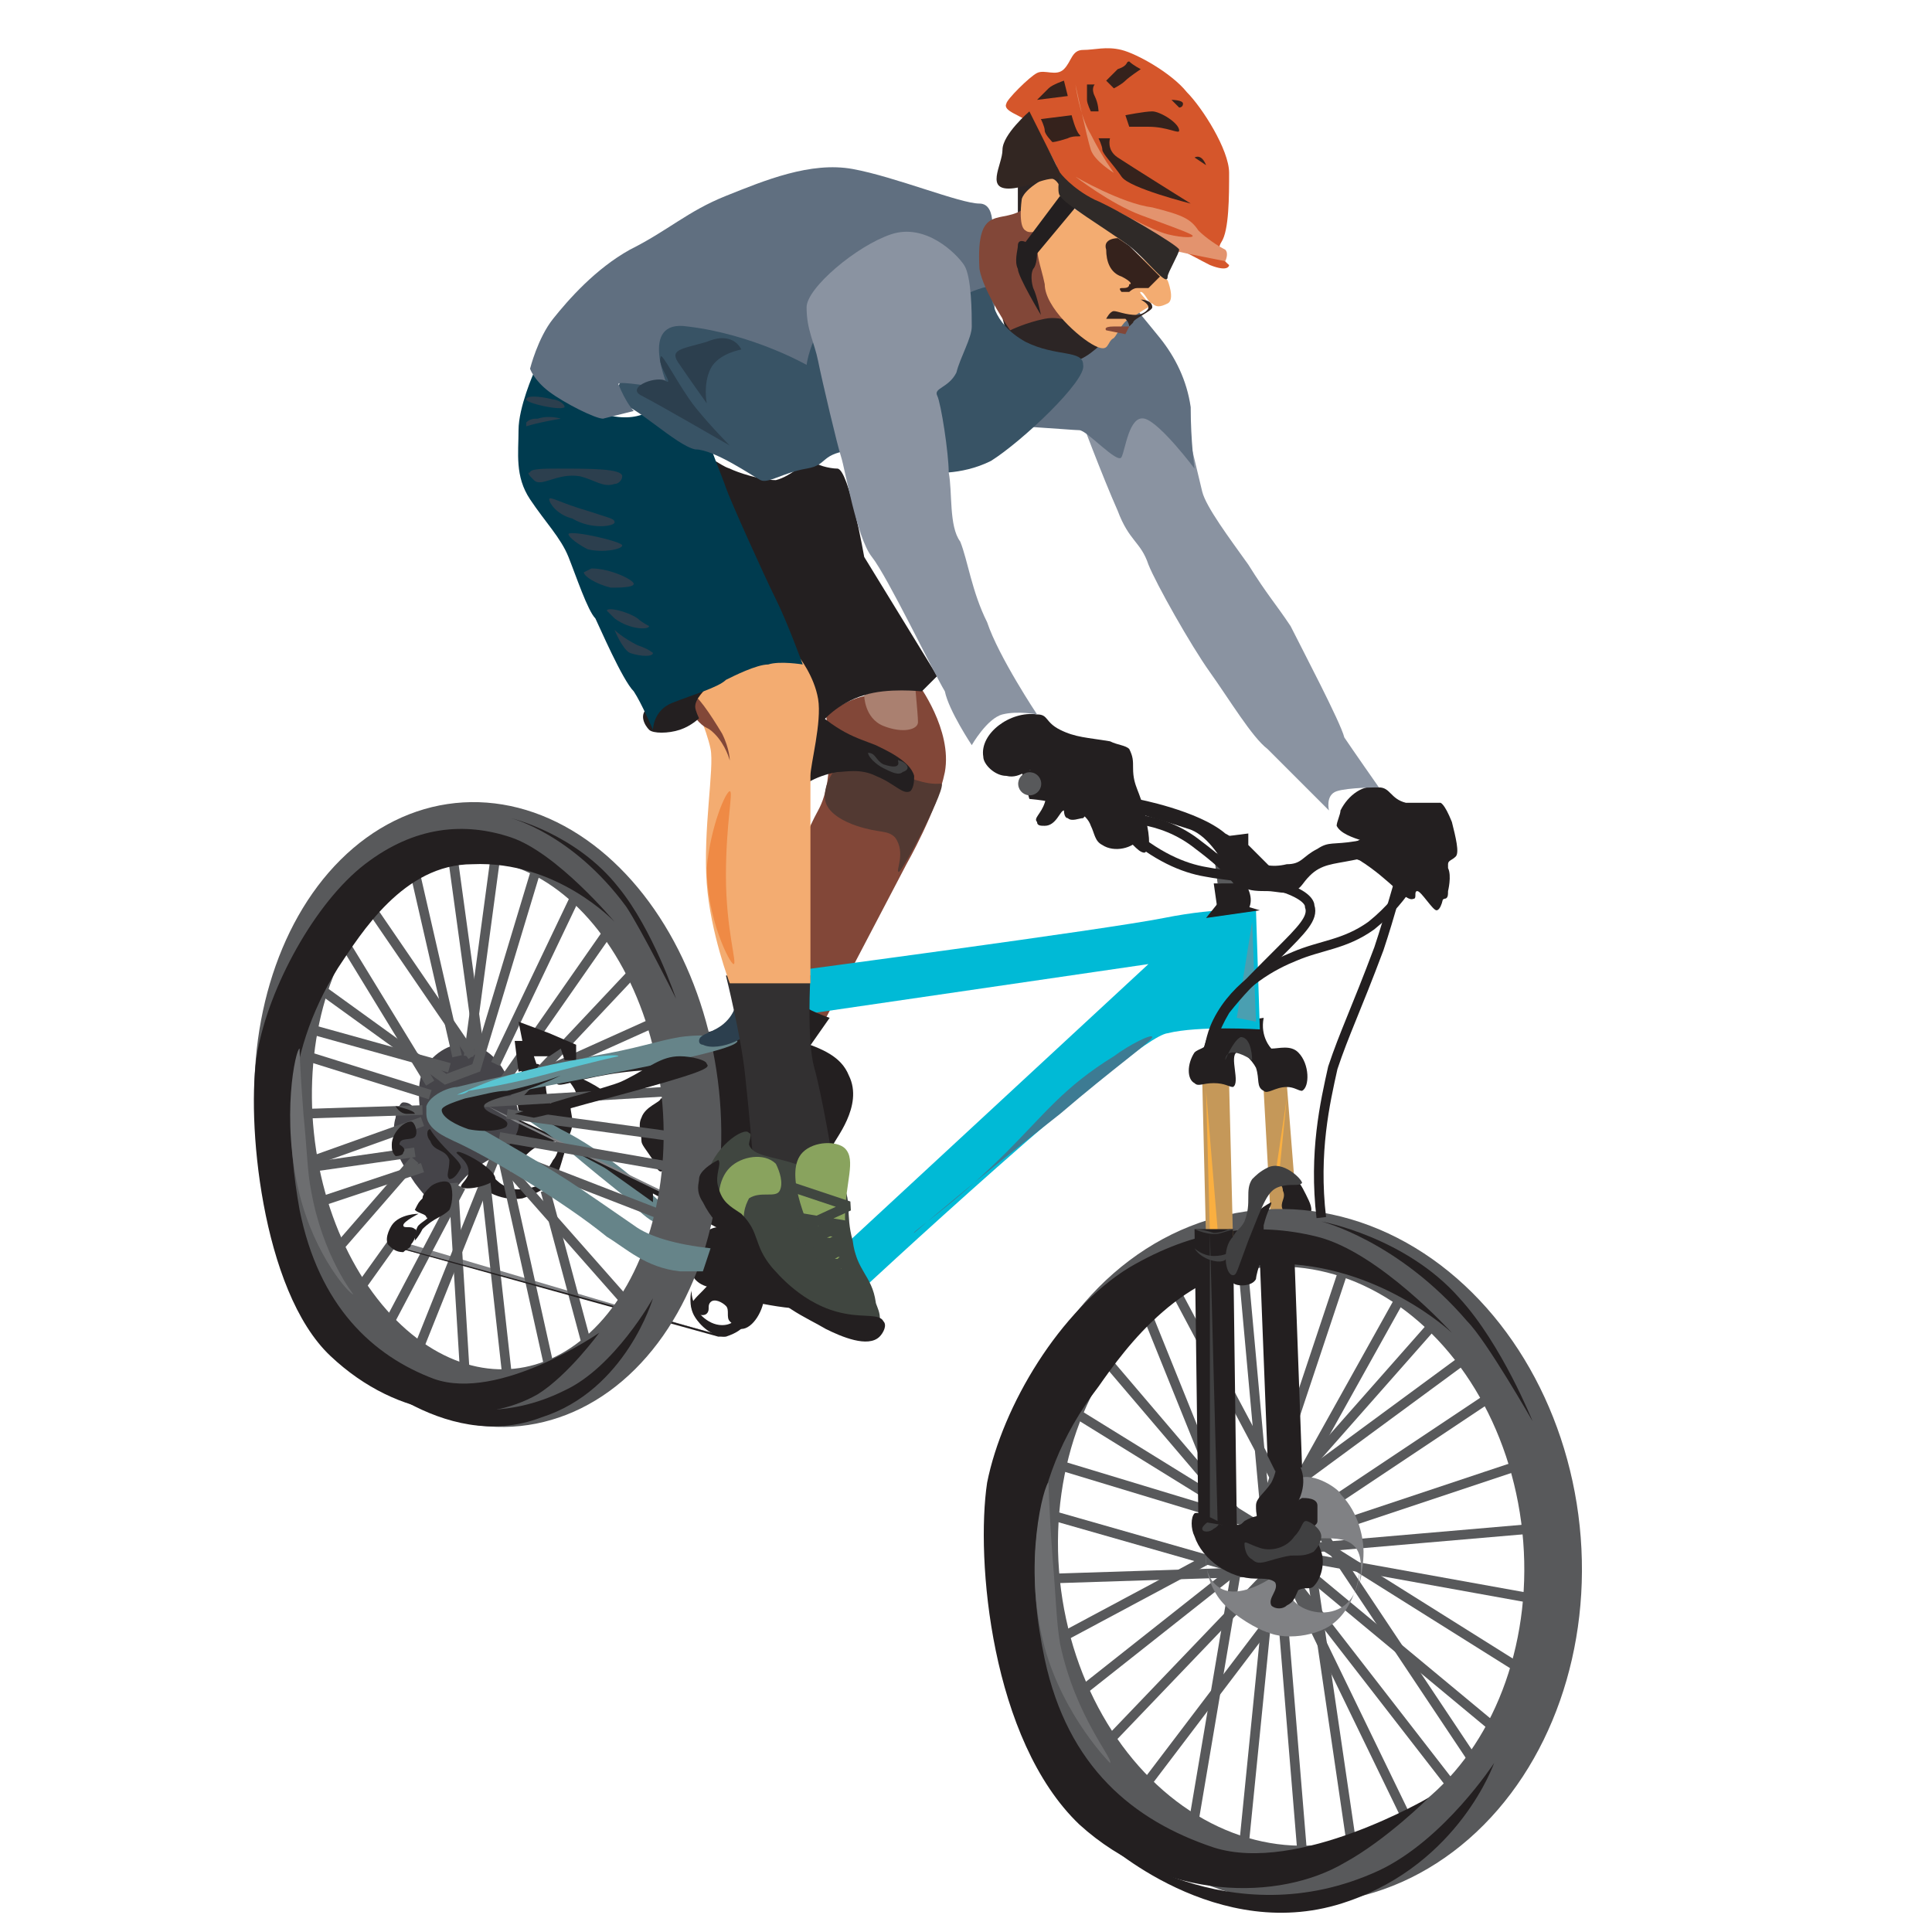 <?xml version="1.0" encoding="utf-8"?>
<!-- Generator: Adobe Illustrator 27.5.0, SVG Export Plug-In . SVG Version: 6.00 Build 0)  -->
<svg version="1.1" id="Layer_1" xmlns="http://www.w3.org/2000/svg" xmlns:xlink="http://www.w3.org/1999/xlink" x="0px" y="0px"
	 viewBox="0 0 50.3 50.3" style="enable-background:new 0 0 50.3 50.3;" xml:space="preserve">
<style type="text/css">
	.st0{display:none;fill:#6E9D75;}
	.st1{display:none;}
	.st2{fill:#824738;}
	.st3{fill:#523932;}
	.st4{fill:#AA8070;}
	.st5{fill:#C59859;}
	.st6{fill:#FAAF40;}
	.st7{fill:none;stroke:#58595B;stroke-width:0.25;stroke-miterlimit:10;}
	.st8{fill-rule:evenodd;clip-rule:evenodd;fill:none;stroke:#58595B;stroke-width:0.25;stroke-miterlimit:10;}
	.st9{fill:#231F20;}
	.st10{fill-rule:evenodd;clip-rule:evenodd;fill:none;stroke:#58595B;stroke-width:1.5;stroke-miterlimit:10;}
	.st11{fill-rule:evenodd;clip-rule:evenodd;fill:#231F20;}
	.st12{fill-rule:evenodd;clip-rule:evenodd;fill:#6D6E70;}
	.st13{fill:#808184;}
	.st14{fill:#404041;}
	.st15{fill-rule:evenodd;clip-rule:evenodd;fill:#00BAD6;}
	.st16{fill-rule:evenodd;clip-rule:evenodd;fill:#4A9FB1;}
	.st17{fill:#668489;}
	.st18{fill-rule:evenodd;clip-rule:evenodd;fill:#808184;}
	.st19{fill-rule:evenodd;clip-rule:evenodd;fill:#454449;}
	.st20{fill:#59C5D2;}
	.st21{fill:#3D7B93;}
	.st22{fill:#4C7690;}
	.st23{fill:#58595B;}
	.st24{fill:none;stroke:#231F20;stroke-width:0.25;stroke-miterlimit:10;}
	.st25{fill:#2C3F4E;}
	.st26{fill:#323031;}
	.st27{fill:#404640;}
	.st28{fill:#89A35E;}
	.st29{fill:none;stroke:#404640;stroke-width:0.25;stroke-linejoin:bevel;stroke-miterlimit:10;}
	.st30{fill:#F3AC71;}
	.st31{fill:#EF8A45;}
	.st32{fill:#003B4F;}
	.st33{fill:#2C2525;}
	.st34{fill:#385365;}
	.st35{fill:#8A93A1;}
	.st36{fill:#606F80;}
	.st37{fill:#322622;}
	.st38{fill:#35221C;}
	.st39{fill:#D5562B;}
	.st40{fill:#E3936E;}
	.st41{fill:#2F2A28;}
</style>
<path class="st0" d="M-178.4,50.9c-12.1-8.3,2.6-23.3,3.3-32.5c0.8-11.8,19.3-22.9,32.3-19.6c10.6,2.7,11.6,4.6,22.5,7.6
	c13,3.6,18.9-3.9,33.8-2.6C-72.1,5-40.3,25.6-41,38.8c-0.8,15.6-41.2,21-55,23.3C-119.8,66-163.7,61-178.4,50.9z"/>
<path class="st2" d="M23.9,17.8c0,0,0.9,1.2,0.7,2.3c-0.2,1-1,2.4-1,2.4l-2.2,4.2l-1.5-2.2c0,0,0.9-2.5,1.4-3.4
	c0.5-0.9,0.2-2.5,0.2-2.5s0.7-0.5,1.2-0.5C23.1,17.9,23.9,17.8,23.9,17.8z"/>
<path class="st3" d="M23.4,22.7c-0.1,0,0.2-0.5-0.1-0.9c-0.2-0.2-0.4-0.1-1-0.3c-0.3-0.1-0.7-0.3-0.8-0.6c-0.1-0.3,0.1-0.8,0.4-1
	c0.6-0.4,1.8,0.6,2.6,0.5C24.7,20.4,23.5,22.7,23.4,22.7z"/>
<path class="st4" d="M22.5,18.1c0,0,0,0.6,0.5,0.8c0.5,0.2,0.9,0.1,0.9-0.1s-0.1-1.2-0.1-1.2"/>
<g id="Bike">
	<g>
		<polygon class="st5" points="32.9,28.4 33.1,32 33.8,32 33.5,28.2 		"/>
		<polyline class="st6" points="33.2,30.6 33.3,30.6 33.5,28.6 		"/>
	</g>
	<g>
		<line class="st7" x1="32.2" y1="40.8" x2="31.1" y2="47.3"/>
		<line class="st7" x1="32.4" y1="47.9" x2="33.1" y2="40.9"/>
		<line class="st7" x1="33.9" y1="48.2" x2="33.3" y2="40.9"/>
		<line class="st7" x1="35.2" y1="48.1" x2="34.1" y2="40.6"/>
		<line class="st7" x1="29.8" y1="46.5" x2="33.9" y2="41.1"/>
		<line class="st7" x1="28.2" y1="44" x2="32.5" y2="40.6"/>
		<polyline class="st7" points="36.7,47.5 33.5,40.9 27.3,41.1 		"/>
		<line class="st7" x1="27.7" y1="42.6" x2="32" y2="40.3"/>
		<line class="st7" x1="27.2" y1="39.4" x2="32.1" y2="40.8"/>
		<line class="st7" x1="27.1" y1="38" x2="33.7" y2="40"/>
		<line class="st7" x1="27.7" y1="36.6" x2="33.2" y2="40"/>
		<polyline class="st7" points="28.7,35.3 33.3,40.7 28.8,45.4 		"/>
		<line class="st7" x1="29.9" y1="34.3" x2="32.2" y2="40"/>
		<polyline class="st8" points="30.6,33.6 34,40 39.4,38.2 		"/>
		<line class="st8" x1="38.4" y1="45.9" x2="34.4" y2="39.9"/>
		<line class="st8" x1="39.5" y1="43.4" x2="34.4" y2="40.2"/>
		<line class="st8" x1="39.9" y1="39.8" x2="34.1" y2="40.3"/>
		<line class="st8" x1="34.1" y1="39.5" x2="38.9" y2="36.3"/>
		<line class="st7" x1="37.8" y1="46.5" x2="33.3" y2="40.7"/>
		<line class="st7" x1="38.1" y1="35.4" x2="32.8" y2="39.3"/>
		<polyline class="st7" points="35,33 32.8,39.6 37.3,34.5 		"/>
		<line class="st8" x1="39.8" y1="41.6" x2="33.7" y2="40.5"/>
		<polyline class="st7" points="36.4,33.9 33,40 32.4,33.4 		"/>
		<polyline class="st8" points="33.5,32.8 33.5,40.5 38.8,44.9 		"/>
	</g>
	<path class="st9" d="M33.2,30.7c0,0.1,0.2,0.1,0.2,0.3c0.1,0.2-0.1,0.3,0,0.5c0.1,0.2,0.5,0.3,0.7,0.1c0.1-0.1,0-0.3-0.1-0.5
		c-0.1-0.2-0.2-0.4-0.4-0.5C33.4,30.5,33.2,30.6,33.2,30.7z"/>
	<g>
		<ellipse transform="matrix(0.995 -0.104 0.104 0.995 -4.029 3.712)" class="st10" cx="33.6" cy="40.5" rx="6.8" ry="8.3"/>
		<path class="st11" d="M37.8,34.7c0,0-1.9-2.1-3.5-2.5c-1.6-0.4-3.2-0.2-4.9,0.8c-1.8,1.1-3.3,3.6-3.7,5.6c-0.3,2,0.1,6.7,2.4,8.9
			c2.2,2,5.2,2,6.9,1c1.1-0.6,2.2-1.7,2.2-1.7s-3.4,2-5.6,1.3c-2.1-0.7-3.8-2.1-4.4-4.9c-0.4-1.9-0.6-4.5,1.4-7.1
			c0.7-1,2.2-3.1,4.6-3.2C35.9,32.9,37.8,34.7,37.8,34.7z"/>
		<path class="st11" d="M38.9,45.9c0,0-1.3,2-3,2.8c-3.9,1.8-7.2-0.8-7.2-0.8s3,2.8,6.4,1.6C38,48.5,38.9,45.9,38.9,45.9z"/>
		<path class="st11" d="M39.9,37c0,0-0.8-2-1.9-3.2c-1.4-1.6-3.6-2-3.6-2s2,0.5,3.8,2.6C38.7,34.9,39.9,37,39.9,37z"/>
		<path class="st12" d="M27.6,42.8c-0.1-0.6-0.1-1.1-0.2-2.3c-0.1-1.4-0.1-1.9-0.1-1.9c-0.1,0-0.7,2.1-0.1,4.3c0.5,1.8,1.7,3,1.7,3
			C29,45.8,28,44.7,27.6,42.8z"/>
	</g>
	<g>
		<path class="st13" d="M33.8,38.5c0.4-0.2,1.1,0.3,1.1,0.4c0.5,0.5,0.6,1.2,0.6,1.5c0,0.6-0.2,1.2-0.2,1.2c0,0,0.3-0.9,0-1.3
			c-0.4-0.5-1.3,0-1.7-0.5C33.3,39.4,33.4,38.7,33.8,38.5z"/>
		<path class="st13" d="M32.7,42.2c0.2,0.5,1.2,0.5,1.8,0.2c0.8-0.4,0.9-1.5,0.9-1.5c0,0,0,0.6-0.4,0.9c-0.4,0.3-1,0.2-1.3-0.1
			c-0.3-0.3,0-0.9-0.1-1C33.5,40.7,32.4,41.7,32.7,42.2z"/>
		<path class="st13" d="M33,42.5c-0.3-0.1-0.8-0.4-1.1-0.7c-0.6-0.6-0.5-1.4-0.5-1.4c0,0-0.1,0.6,0.3,0.9c0.5,0.4,1.4-0.2,1.5-0.3"
			/>
	</g>
	<g id="Front_Axel">
		<path class="st9" d="M31.1,39.4c-0.1,0.1-0.1,0.4,0,0.6c0.2,0.6,0.9,1.1,1.6,1.1c0.2,0,0.4,0,0.5,0.1c0.1,0.2-0.2,0.4-0.1,0.6
			c0.1,0.1,0.3,0.1,0.4,0c0.2-0.1,0.2-0.2,0.3-0.4c0.2-0.1,0.3,0,0.4-0.1c0.2-0.2,0.3-0.6,0.2-0.9c-0.1-0.3-0.2-0.4-0.2-0.6
			c0-0.1,0.1-0.1,0.1-0.2c0-0.1,0-0.2,0-0.4C34.3,39,34,39,33.9,39c-0.2,0.1-0.2,0.2-0.4,0.4c-0.3,0.2-0.6-0.1-1.1,0.2
			c-0.1,0.1-0.1,0.1-0.2,0.1C31.8,39.9,31.3,39.3,31.1,39.4z"/>
		<path class="st14" d="M31.3,39.8c0,0.1,0.2,0.1,0.3,0c0.2-0.1,0.2-0.3,0.1-0.3C31.6,39.5,31.3,39.7,31.3,39.8z"/>
		<path class="st14" d="M32.4,40.2c0,0,0,0.3,0.2,0.4c0.2,0.2,0.4,0,1-0.1c0.3,0,0.4,0,0.6-0.1c0,0,0.2-0.2,0.2-0.4
			c0-0.2-0.3-0.4-0.4-0.4c-0.1,0-0.1,0.2-0.3,0.4c-0.2,0.3-0.6,0.4-0.9,0.3C32.5,40.2,32.4,40.1,32.4,40.2z"/>
	</g>
	<g>
		<polyline class="st5" points="31.3,28.1 31.4,32.3 31.7,32.2 32.1,32.2 32,28.2 		"/>
		<polygon class="st6" points="31.5,32.1 31.7,32 31.4,28.4 		"/>
	</g>
	<g>
		<path class="st9" d="M31.5,26.7c0,0.1,0.1,0.3,0,0.4c-0.1,0.2-0.3,0.2-0.4,0.3c-0.2,0.3-0.2,0.7,0,0.8c0.1,0.1,0.2,0,0.5,0
			c0.3,0,0.4,0.1,0.5,0.1c0.2-0.1-0.1-0.8,0.1-0.9c0.1-0.1,0.4,0.2,0.5,0.4c0.1,0.3,0,0.5,0.2,0.6c0.1,0.1,0.3-0.1,0.6-0.1
			c0.2,0,0.3,0.1,0.4,0.1c0.2-0.1,0.2-0.7-0.1-1c-0.2-0.2-0.5-0.1-0.7-0.1c0,0-0.3-0.3-0.2-0.8"/>
		<path class="st14" d="M31.9,27.6c0,0,0-0.2,0.2-0.2c0.2,0,0.5,0.2,0.5,0.2S32.6,27,32.3,27C32.1,27.1,31.9,27.6,31.9,27.6z"/>
	</g>
	<g>
		<path class="st15" d="M21,26.4l8.9-1.3l-8.1,7.5l0.4,1.2c0,0,7.3-6.8,8.2-6.9c0.8-0.2,2.4-0.1,2.4-0.1l-0.1-3.1
			c0,0-0.9-0.1-2.4,0.2c-1.5,0.3-9.8,1.4-9.8,1.4"/>
		<polygon class="st16" points="32.2,26.5 32.7,26.6 32.6,24 		"/>
	</g>
	<path class="st9" d="M14.2,30.9c-0.1,0.1-0.3,0.2-0.6,0.3c-0.6,0.1-1.2-0.3-1.2-0.5c0-0.1,0.1-0.2,0.2-0.2c0.2,0,0.3,0.3,0.6,0.4
		c0.2,0.1,0.5,0.1,1-0.1"/>
	<path class="st9" d="M32.1,33.4c0.1,0.1,0.5,0.1,0.6-0.1c0,0,0-0.1,0.1-0.4c0.1-0.3,0.1-0.4,0.1-0.5c0-0.3,0-0.3,0-0.5
		c0.1-0.4,0.2-0.5,0.2-0.6c0,0-0.2,0.1-0.3,0.2c-0.2,0.2-0.1,0.3-0.2,0.5c-0.1,0.2-0.2,0.2-0.4,0.4C32.1,32.9,31.9,33.2,32.1,33.4z"
		/>
	<path class="st9" d="M14.7,29.7c-0.2,0-0.5,0-0.8,0.2c-0.3,0.2-0.3,0.4-0.6,0.4c-0.3,0-0.6-0.2-0.6-0.4c-0.1-0.3,0.2-0.7,0.7-0.8"
		/>
	<polyline class="st9" points="31.1,32 31.2,39.6 31.8,39.7 32,39.9 32.2,39.7 32.1,32 	"/>
	<polygon class="st9" points="33.2,38.3 33,37.9 32.8,32.8 33.7,32.7 33.9,38.2 	"/>
	<polyline class="st14" points="31.5,39.5 31.7,39.6 31.5,32.1 	"/>
	<path class="st14" d="M31.9,32.8c0,0-0.1,0.1-0.4,0c-0.3-0.1-0.4-0.3-0.4-0.3s0.2,0.2,0.5,0.2c0.3,0,0.4-0.1,0.4-0.1"/>
	<path class="st11" d="M14.7,30c-0.1,0.3-0.2,0.8-0.4,0.8c0,0-0.1,0-0.1-0.1c-0.1-0.1,0.1-0.3,0.2-0.5c0.1-0.1,0.2-0.4,0.2-0.7"/>
	<path class="st14" d="M32.1,33.2c0.1,0,0.1-0.1,0.4-0.9c0.4-1,0.5-1.3,0.8-1.4c0.3-0.1,0.5,0,0.6-0.1c0-0.1-0.5-0.6-0.9-0.4
		c-0.2,0.1-0.3,0.2-0.4,0.3c-0.2,0.3,0,0.6-0.2,1.1c-0.1,0.2-0.2,0.2-0.3,0.4C31.8,32.5,31.9,33.2,32.1,33.2z"/>
	<path class="st11" d="M14.8,29.6c0.1-0.2,0.1-0.3,0.1-0.4c0-0.2-0.1-0.4,0-0.5c0,0,0.1-0.1,0.2-0.1c0.4-0.1,0.6,0,0.7-0.1
		c0-0.1-0.9-0.6-1-0.5c-0.1,0.1,0.2,0.3,0.2,0.5c-0.1,0.2-0.4,0.4-0.6,0.3c-0.3-0.2-0.1-1-0.4-1.1c-0.1,0-0.2,0-0.2,0
		c-0.3,0.1-0.4,0.6-0.3,1.2"/>
	<path class="st17" d="M17,31.8c-0.2-0.1-0.5-0.4-0.8-0.7c-1-0.8-1.1-0.9-1.7-1.4c-0.8-0.6-1.2-0.8-1.2-0.8c0-0.1,0.8,0.2,1.3,0.5
		c0.8,0.4,1.8,1.1,2.9,2.2"/>
	<path class="st14" d="M31.1,32c0,0,0.4,0.2,0.7,0.1c0.3-0.1,0.4-0.1,0.4-0.1L32,32c0,0-0.2,0.1-0.4,0.1C31.3,32,31.1,32,31.1,32z"
		/>
	<polyline class="st18" points="18.5,34.7 10.4,32.5 10.7,32.4 	"/>
	<g>
		<path class="st9" d="M18.4,34.2c0.1-0.1,0-0.2,0.1-0.3c0.1-0.1,0.3,0,0.4,0.1c0.1,0.1,0,0.3,0.1,0.4c0.1,0.1,0.2,0.2,0.3,0.2
			c0.3,0,0.6-0.5,0.6-0.9c0-0.6-0.5-1.2-0.8-1.1c-0.3,0-0.2,0.4-0.8,1C18.1,33.8,18,33.9,18,34C18,34.2,18.3,34.3,18.4,34.2z"/>
		<path class="st9" d="M19.4,34.5c-0.1,0.1-0.2,0.2-0.5,0.3c-0.5,0-0.8-0.5-0.8-0.5C17.9,34,18,33.6,18,33.6c0,0,0,0.2,0.1,0.4
			c0,0.1,0.3,0.5,0.7,0.5c0.3,0,0.4-0.2,0.5-0.3"/>
		<path class="st9" d="M18.8,33.5c0,0-0.3,0.1-0.6-0.1c-0.3-0.2-0.3-0.7-0.3-0.7c0.1-0.3,0.3-0.6,0.6-0.7c0.2-0.1,0.6-0.1,1.2,0.3
			c0.6,0.3,2,1.2,1.8,1.6c-0.2,0.4-1.9,0-2.3-0.1"/>
	</g>
	<path class="st9" d="M17.2,30.5c0,0-0.1,0-0.2-0.3c-0.2-0.3-0.3-0.4-0.3-0.5c0-0.2-0.1-0.4,0-0.6c0.1-0.3,0.5-0.4,0.5-0.5
		c0.1,0,0.2-0.1,0.2,0c0.2,0.1,0.1,0.8-0.1,1.5C17.3,30.3,17.3,30.5,17.2,30.5z"/>
	<path class="st19" d="M10.9,29c0.1,0-0.1-0.6,0.1-1.1c0.2-0.4,0.7-0.8,1.2-0.7c0.9,0.1,1.2,1.3,1.2,1.4c0.1,0.3,0.2,0.7,0,1
		c-0.3,0.6-0.9,0.5-1.5,1.3c-0.2,0.3-0.3,0.5-0.4,0.5c-0.2,0-0.4-0.2-0.7-0.6c-0.2-0.3-0.4-0.6-0.5-0.9c0-0.1-0.1-0.5,0-0.8
		c0-0.1,0.1-0.4,0.2-0.4C10.8,28.7,10.8,29,10.9,29z"/>
	<path class="st9" d="M18.7,30.1c-0.1-0.4,0-0.5,0-0.9c0-0.4,0-0.8-0.3-1.1c-0.1-0.1-0.3-0.2-0.6-0.2c-0.9-0.1-1.7,0-2.6,0.2
		c-0.4,0.1-0.7,0.2-0.7,0.1c0,0,0.4-0.2,1.2-0.5c1.2-0.5,1.3-0.5,1.7-0.6c0.5-0.1,0.8-0.2,1.4-0.3c0.4,0,1.1-0.1,2,0.3
		c0.6,0.2,1.1,0.4,1.3,0.9c0.4,0.8-0.4,1.7-0.4,1.8c-0.8,1-2.5,1.2-2.8,0.7C18.8,30.5,18.8,30.4,18.7,30.1z"/>
	<g>
		<line class="st7" x1="10.1" y1="34.5" x2="12" y2="30.9"/>
		<line class="st7" x1="9.4" y1="33.5" x2="10.4" y2="32.1"/>
		<line class="st7" x1="8.8" y1="32.5" x2="10.8" y2="30.2"/>
		<line class="st7" x1="8.3" y1="31.3" x2="11" y2="30.4"/>
		<line class="st7" x1="12.2" y1="27.5" x2="12.9" y2="22.3"/>
		<line class="st7" x1="12.3" y1="27.5" x2="9.7" y2="23.7"/>
		<line class="st7" x1="11.2" y1="28.2" x2="9" y2="24.6"/>
		<line class="st7" x1="12.9" y1="27.7" x2="15" y2="23.3"/>
		<line class="st7" x1="12.5" y1="27.5" x2="11.8" y2="22.4"/>
		<line class="st7" x1="12.6" y1="30.4" x2="13.2" y2="35.8"/>
		<line class="st7" x1="11.8" y1="30.8" x2="12.1" y2="35.7"/>
		<line class="st7" x1="10.9" y1="35.1" x2="12.9" y2="30.1"/>
		<line class="st7" x1="14.3" y1="35.6" x2="13.1" y2="30.2"/>
		<line class="st7" x1="14.2" y1="31" x2="15.3" y2="35.1"/>
		<line class="st7" x1="16.3" y1="33.9" x2="13.3" y2="30.5"/>
		<path class="st7" d="M14.2,31.2"/>
		<polyline class="st11" points="19.3,32.3 19.4,32.1 13.3,29.1 		"/>
		<polyline class="st11" points="18.7,34.8 10.4,32.5 10.5,32.5 18.9,34.8 		"/>
		<polyline class="st13" points="13.4,29.2 19.6,32.2 19.5,32.1 12.7,28.8 		"/>
		<line class="st7" x1="11.9" y1="27.5" x2="10.8" y2="22.7"/>
		<line class="st7" x1="10.8" y1="30" x2="8" y2="30.4"/>
		<line class="st7" x1="8" y1="27.5" x2="11.2" y2="28.5"/>
		<line class="st7" x1="11.7" y1="27.8" x2="8.1" y2="26.8"/>
		<line class="st7" x1="16.5" y1="25.3" x2="13.3" y2="28.7"/>
		<line class="st7" x1="15.8" y1="24.3" x2="12.8" y2="28.6"/>
		<line class="st7" x1="17.7" y1="28.4" x2="12.6" y2="28.7"/>
		<line class="st7" x1="17.6" y1="29.6" x2="13.2" y2="29"/>
		<line class="st7" x1="17.6" y1="30.4" x2="13" y2="29.6"/>
		<line class="st7" x1="17.4" y1="31.7" x2="12.5" y2="29.8"/>
		<line class="st7" x1="7.8" y1="29" x2="11" y2="28.9"/>
		<line class="st7" x1="8.2" y1="30.2" x2="11" y2="29.2"/>
		<polyline class="st7" points="8,25.5 11.6,28.1 12.4,27.8 14,22.5 		"/>
		<line class="st7" x1="13.3" y1="28.3" x2="17.3" y2="26.5"/>
	</g>
	<g>
		<ellipse transform="matrix(0.995 -0.104 0.104 0.995 -2.953 1.483)" class="st10" cx="12.7" cy="29" rx="5.3" ry="7.4"/>
		<path class="st11" d="M16,24c0,0-1.5-1.8-2.7-2.2s-2.5-0.3-3.8,0.7c-1.3,1-2.5,3.2-2.8,4.9s0.1,6.2,1.9,7.9s4,1.8,5.4,1
			c0.8-0.5,1.6-1.6,1.6-1.6s-2.6,1.8-4.3,1.2c-1.6-0.6-3-1.9-3.5-4.4c-0.3-1.7-0.5-3.9,1-6.3c0.6-0.9,1.7-2.7,3.5-2.7
			C14.5,22.4,16,24,16,24z"/>
		<path class="st11" d="M17,33.8c0,0-1,1.8-2.3,2.4c-3,1.5-5.6-0.8-5.6-0.8s2.4,2.5,5,1.5C16.3,36.2,17,33.8,17,33.8z"/>
		<path class="st11" d="M17.6,26c0,0-0.6-1.8-1.5-2.9c-1.1-1.4-2.8-1.8-2.8-1.8s1.6,0.4,3,2.3C16.7,24.2,17.6,26,17.6,26z"/>
		<path class="st12" d="M8.1,31c-0.1-0.5-0.1-1-0.2-2c-0.1-1.3-0.1-1.7-0.1-1.7c-0.1,0-0.5,1.8,0,3.8c0.4,1.6,1.3,2.6,1.4,2.6
			C9.2,33.7,8.4,32.7,8.1,31z"/>
	</g>
	<path class="st17" d="M18.3,33.1c-0.1,0-0.3,0-0.6,0c-0.9-0.1-1.4-0.6-1.9-0.9c-1.1-0.9-3.1-2.1-4-2.5c-0.2-0.1-0.7-0.3-0.7-0.7
		c0-0.1,0-0.2,0-0.2c0.1-0.3,0.6-0.5,0.8-0.5c1.2-0.3,2.3-0.5,3.5-0.8c1.2-0.2,1.7-0.4,2.3-0.5c0.7-0.1,1.4,0,1.5,0.1
		c0,0.4-7.5,1.5-7.5,1.8c0,0.1,0.7,0.4,1.2,0.7c1.9,1.1,2,1.2,3.6,2.3c0.4,0.3,1.1,0.5,2,0.6"/>
	<g>
		<path class="st9" d="M13.9,29.1c0.5-0.1,1.1-0.3,1.9-0.5c2.6-0.7,2.7-0.8,2.6-0.9c0-0.1-0.4-0.2-0.7-0.2c-0.5,0-0.8,0.3-1.4,0.6
			c-0.2,0.1-0.2,0.1-1.2,0.4c-0.4,0.1-1,0.3-1.7,0.5"/>
		<path class="st9" d="M14.6,28c0,0-0.6,0.3-1.3,0.5c-0.4,0.1-0.7,0.2-0.7,0.3c0,0.2,0.7,0.3,0.6,0.5c0,0.1-0.5,0.2-1,0.1
			c-0.3-0.1-0.7-0.3-0.7-0.5c0-0.1,0.3-0.2,0.6-0.3c0.5-0.1,0.8-0.2,1.1-0.2C14.1,28.2,14.6,28,14.6,28z"/>
		<polygon class="st9" points="13.5,27.9 13.4,27.1 13.6,27.1 13.5,26.6 14.3,26.9 15,27.2 15,27.6 14.7,27.6 14.6,27.3 14.3,27.5
			13.9,27.5 14,27.8 		"/>
		<polygon class="st11" points="17,31.3 17,31 15.6,30.3 		"/>
		<path class="st11" d="M11,31.2c0-0.1,0.1-0.2,0.2-0.3c0.1-0.1,0.4-0.2,0.5-0.1c0.1,0.1,0.1,0.5,0,0.7c-0.2,0.2-0.4,0.2-0.7,0.5
			c-0.1,0.2-0.2,0.3-0.2,0.3c0,0,0-0.3,0.1-0.4c0.1-0.1,0.3-0.2,0.2-0.2c0-0.1-0.2-0.1-0.3-0.2C10.9,31.3,10.9,31.3,11,31.2z"/>
		<path class="st11" d="M10.7,32.4c0,0.1-0.1,0.1-0.2,0.2c-0.2,0-0.3-0.1-0.4-0.2c-0.1-0.2,0.1-0.5,0.1-0.5c0.2-0.3,0.7-0.3,0.7-0.3
			c0,0-0.4,0.2-0.4,0.3c0,0.1,0.2,0,0.3,0.1C10.9,32,10.8,32.3,10.7,32.4z"/>
		<path class="st11" d="M11.7,30.7c0.1,0,0.2-0.1,0.3-0.3c0-0.1-0.1-0.2-0.3-0.4c-0.4-0.4-0.5-0.6-0.5-0.6c-0.1,0-0.1,0.2,0,0.3
			c0.1,0.3,0.4,0.2,0.5,0.5C11.7,30.5,11.6,30.6,11.7,30.7z"/>
		<path class="st11" d="M12,30.9c0-0.1,0.2-0.2,0.2-0.4c0-0.3-0.4-0.5-0.3-0.5c0-0.1,1,0.4,1,0.7C12.7,30.9,12.1,31,12,30.9z"/>
		<path class="st11" d="M10.5,30c0,0.1-0.2,0.1-0.2,0.1c-0.1-0.1-0.1-0.2-0.1-0.3c0-0.3,0.3-0.6,0.5-0.6c0.1,0,0.2,0.3,0.1,0.4
			c-0.1,0.1-0.4,0-0.4,0.2C10.4,29.8,10.6,29.9,10.5,30z"/>
		<path class="st11" d="M10.3,28.8c0,0,0.1,0.2,0.3,0.2c0.1,0,0.2,0,0.2,0C10.8,28.9,10.3,28.8,10.3,28.8z"/>
	</g>
	<path class="st20" d="M11.9,28.5c0,0,0.7-0.3,1-0.4c1.6-0.5,3.2-0.7,3.2-0.6c0,0-0.5,0.1-2,0.5c0,0-0.7,0.2-1.9,0.4
		C12.1,28.5,11.9,28.5,11.9,28.5z"/>
	<path class="st9" d="M33,39.8c-0.3-0.2-0.3-0.4-0.3-0.6c0-0.2,0.2-0.3,0.4-0.6c0.2-0.4,0.1-0.6,0.2-0.7c0.1-0.1,0.4,0,0.5,0.2
		c0.2,0.3,0.2,0.8-0.2,1.3"/>
	<path class="st21" d="M30,27c0-0.1-0.6,0.2-1,0.5c-1.3,0.8-1.8,1.5-2.8,2.5c-1.4,1.4-2.5,2.1-2.4,2.1c0,0,1.5-1.3,3.8-3.1
		C29,27.8,30,27.1,30,27z"/>
	<path class="st22" d="M24.4,28.3"/>
	<polyline class="st9" points="31.4,23.9 31.8,23.4 32.8,23.7 	"/>
	<polygon class="st23" points="31.7,23 31.6,22.2 32.1,22.3 32.3,23.1 	"/>
	<polyline class="st9" points="31.7,23.7 31.6,23 32.4,23 32.5,23.7 	"/>
	<path class="st9" d="M32.4,23.1c0.1,0.1,0.4,0.1,0.6,0.1c0.2,0,0.5,0.1,0.7,0c0.2-0.1,0.2-0.2,0.4-0.4c0.3-0.3,0.6-0.3,1.1-0.4
		c0.9-0.2,1.5,0,1.5-0.2c0-0.1-0.2-0.2-0.3-0.3c-0.1-0.1-0.5-0.1-1.1,0c-0.6,0.1-0.7,0-1,0.2c-0.4,0.2-0.4,0.4-0.8,0.4
		c-0.4,0.1-0.7,0-0.8-0.1c-0.4-0.2-0.4-0.5-0.8-0.7c-0.7-0.6-2.3-0.9-2.3-0.9c0.1,0.1,0,0.3,0.1,0.4c0,0,0.7,0.2,1.3,0.4
		c0.5,0.2,0.8,0.8,1.1,1.2C32.2,22.9,32.2,23,32.4,23.1z"/>
	<path class="st9" d="M26.8,20.8c1.1,0.1,1.5,0.4,1.6,0.7c0.1,0.2,0.1,0.4,0.3,0.5c0.3,0.2,0.8,0.1,1-0.2c0.3-0.4,0-1-0.1-1.1
		c-0.3-0.5-0.8-0.6-1.1-0.6c-0.9-0.2-1.6-0.1-1.9,0"/>
	<ellipse transform="matrix(0.995 -0.104 0.104 0.995 -1.979 2.895)" class="st23" cx="26.8" cy="20.4" rx="0.3" ry="0.3"/>
	<path class="st9" d="M25.6,19.7c0,0.2,0.3,0.5,0.6,0.5c0.4,0.1,0.6-0.3,0.8-0.1c0.2,0.1,0.3,0.5,0.2,0.8c-0.1,0.3-0.3,0.4-0.2,0.5
		c0,0.1,0.1,0.1,0.2,0.1c0.3,0,0.4-0.4,0.5-0.4c0,0,0,0.2,0.1,0.2c0.1,0.1,0.3,0,0.4,0c0.1-0.1,0.2-0.3,0.2-0.3c0,0-0.1,0.4,0.1,0.4
		c0.1,0.1,0.2,0,0.3,0c0.2-0.1,0.3-0.4,0.3-0.4c0.1,0,0,0.6,0.4,1c0.1,0.1,0.2,0.2,0.3,0.2c0.2-0.1,0.1-0.6,0-1
		c-0.1-0.6-0.3-0.7-0.3-1.2c0-0.2,0-0.3-0.1-0.5c-0.1-0.1-0.3-0.1-0.5-0.2c-0.6-0.1-0.9-0.1-1.3-0.3c-0.4-0.2-0.3-0.4-0.6-0.4
		C26.3,18.5,25.5,19.1,25.6,19.7z"/>
	<path class="st9" d="M37.6,23.4c0.1,0,0.1-0.1,0.1-0.2c0,0,0.1-0.4,0-0.6c0,0,0,0,0-0.1c0-0.1,0.1-0.1,0.2-0.2
		c0.1-0.1,0-0.5-0.1-0.9c-0.2-0.5-0.3-0.5-0.3-0.5c-0.1,0-0.1,0-0.4,0c-0.3,0-0.4,0-0.5,0c-0.4-0.1-0.4-0.4-0.7-0.4
		c-0.4-0.1-0.8,0.2-1,0.6c0,0.1-0.1,0.3-0.1,0.4c0.1,0.2,0.4,0.3,0.7,0.4c0.6,0.1,0.8-0.3,1.2-0.1c0.1,0,0.3,0.1,0.4,0.3
		c0.2,0.3,0,0.5,0.2,0.9C37.3,23.2,37.5,23.5,37.6,23.4z"/>
	<path class="st9" d="M37.4,23.7c-0.1,0-0.4-0.5-0.5-0.5c-0.1,0,0,0.2-0.1,0.2c-0.2,0.1-0.6-0.5-1.4-1c-0.3-0.1-0.4-0.2-0.4-0.2
		c0-0.3,1.5-0.9,2.2-0.2C37.8,22.6,37.6,23.7,37.4,23.7z"/>
	<path class="st24" d="M29.3,21.6c0.8,0.7,1.5,1,2.1,1.1c0.5,0.1,1.1,0.1,2,0.4c0.6,0.2,0.7,0.4,0.7,0.5c0.1,0.3-0.2,0.6-0.8,1.2
		c-0.8,0.8-1,1-1.4,1.5c-0.3,0.5-0.4,0.9-0.5,1.2"/>
	<path class="st24" d="M34.4,31.7c-0.2-1.7,0.1-3,0.3-3.9c0.3-0.9,0.6-1.5,1.2-3.1c0.3-0.9,0.5-1.7,0.7-2.3"/>
	<path class="st24" d="M36.7,23c-0.2,0.3-0.5,0.7-1,1.1c-0.7,0.5-1.3,0.5-2,0.8c-0.5,0.2-1.5,0.7-2,1.7c-0.2,0.4-0.2,0.7-0.3,1"/>
	<path class="st24" d="M28.8,21.3c0.3,0,1.4-0.1,2.4,0.7c0.8,0.6,1.4,1.2,1.2,1.6"/>
	<polygon class="st9" points="33.2,22.7 32.5,22 32.5,21.7 31.7,21.8 32.5,22.5 	"/>
	<g id="Seat">
		<path class="st9" d="M20.6,20.7c0.2-0.2,0.6-0.5,1.2-0.6c0.2,0,0.6-0.1,1,0.1c0.5,0.2,0.7,0.5,0.9,0.4c0.1-0.1,0.1-0.3,0.1-0.4
			c-0.1-0.4-0.8-0.7-1-0.8c-0.5-0.2-1-0.3-1.9-1.2"/>
		<path class="st14" d="M22.6,19.6c0,0.1,0.2,0.3,0.4,0.4c0.2,0.1,0.4,0.2,0.5,0.1c0.3-0.1,0-0.3-0.1-0.3c-0.1-0.1,0.2,0.3-0.4,0.1
			C22.8,19.8,22.8,19.6,22.6,19.6C22.6,19.6,22.6,19.5,22.6,19.6z"/>
	</g>
	<path class="st25" d="M18.2,27.1c0-0.2,0.4-0.2,0.7-0.5c0.3-0.3,0.2-0.5,0.4-0.6c0.2,0,0.5,0.3,0.4,0.5c0,0.5-1,0.9-1.4,0.7
		C18.3,27.2,18.2,27.2,18.2,27.1z"/>
</g>
<g id="leg">
	<g id="Shoe">
		<path class="st9" d="M20.9,27.5l0.7-1c0,0-0.6-0.2-0.8-0.4C20.7,25.9,20.9,27.5,20.9,27.5z"/>
		<path class="st26" d="M19.6,30.1c0,0-0.1-1.2-0.2-2.1c-0.1-1-0.5-2.6-0.5-2.6s0.5-0.1,1.3-0.1c0.8,0,0.9,0.1,0.9,0.1
			s-0.1,1.7,0.1,2.4c0.2,0.7,0.5,2.5,0.5,2.5l0,0.4"/>
		<path class="st27" d="M18.4,30.7c0.1-0.8,1-1.4,1.1-1.2c0.1,0,0,0.2,0,0.3c0.1,0.3,0.6,0.3,1.2,0.5c0.6,0.2,1,0.3,1.2,0.5
			c0.3,0.4,0.1,0.8,0.3,1.5c0.1,0.8,0.5,0.9,0.6,1.6c0,0.1,0.3,0.5-0.1,0.8c-0.6,0.3-2.1-0.7-2.2-0.8c-0.8-1.4-1.7-2.1-1.9-2.5
			C18.5,31.3,18.4,31,18.4,30.7z"/>
		<path class="st28" d="M19.4,32.3c-0.1-0.7,0-0.9,0.1-1.1c0.3-0.2,0.7,0,0.8-0.2c0.1-0.2,0-0.5-0.1-0.7c-0.3-0.3-0.9-0.2-1.2,0.1
			c-0.3,0.3-0.4,0.9-0.1,1.4"/>
		<path class="st9" d="M18.2,30.7c0,0.1-0.1,0.3,0.1,0.6c0.2,0.4,0.4,0.6,0.7,0.8c0.4,0.4,0.3,0.6,0.7,1.1c0.5,0.8,1.3,1.1,1.8,1.4
			c0.4,0.2,1.1,0.5,1.4,0.2c0.1-0.1,0.2-0.3,0.1-0.4c-0.1-0.2-0.5-0.1-1-0.2c-1.1-0.2-1.8-1.1-1.9-1.2c-0.5-0.6-0.3-0.9-0.8-1.4
			c-0.3-0.2-0.5-0.3-0.6-0.7c-0.1-0.3,0.1-0.6,0-0.7C18.5,30.3,18.2,30.5,18.2,30.7z"/>
		<path class="st28" d="M22.2,33.8c-0.3-0.3-0.7-0.8-1-1.5c-0.2-0.5-0.8-1.8-0.3-2.3c0.3-0.3,0.9-0.3,1.1-0.1c0.3,0.3,0,0.9,0,1.8
			c0,0.8,0.3,1.5,0.6,2"/>
		<polyline class="st29" points="20.8,31.7 22,31.9 21,32.3 22.1,32.4 21.3,32.9 22.3,32.9 21.6,33.4 22.5,33.3 21.9,33.8
			22.6,33.6 21.8,33.6 22.4,33.1 21.5,33.2 22.2,32.6 21.2,32.6 22.1,32.1 20.8,32 22.1,31.4 20.6,30.9 		"/>
	</g>
	<path class="st9" d="M21.4,18.8c0,0,0.4-0.5,1.1-0.7C23.1,17.9,24,18,24,18l0.4-0.4l-1.9-3.1c0,0-0.4-2.3-0.7-2.3
		c-0.2,0-0.6-0.1-0.6-0.2c-0.1-0.1-0.2,0-0.2,0s-0.4,0.4-0.8,0.5c-0.4,0-1-0.2-1.2-0.3c-0.3-0.1-0.4-0.3-0.6-0.2
		c-0.2,0.1,2.7,6.2,2.6,6.6C21,18.8,21.4,18.8,21.4,18.8z"/>
	<path class="st30" d="M19,25.6c0,0-0.5-1.3-0.6-2.6c-0.1-1.4,0.2-3,0.1-3.5S18,18.1,18,18.1s0.7-0.7,1.6-0.9
		c0.9-0.2,1.2-0.1,1.2-0.1s0.4,0.5,0.5,1.1s-0.2,1.7-0.2,2c0,0.3,0,5.4,0,5.4"/>
	<path class="st2" d="M18,18.1c0.1-0.1,0.5,0.5,0.8,1c0.2,0.4,0.2,0.7,0.2,0.7c0,0-0.1-0.4-0.4-0.7c-0.2-0.2-0.2-0.1-0.4-0.3
		C18,18.6,18,18.2,18,18.1z"/>
	<path class="st31" d="M19.1,25.1c0.1,0-0.2-0.9-0.2-2.3c0-1.4,0.2-2.2,0.1-2.2c-0.1,0-0.5,0.9-0.6,2C18.4,23.9,19,25.1,19.1,25.1z"
		/>
	<path class="st9" d="M18.2,18.7c0,0-0.2,0.2-0.5,0.3s-0.7,0.1-0.8,0c-0.1-0.1-0.3-0.4,0-0.6c0.3-0.3,0.6-0.4,1-0.6
		c0.4-0.1,0.8-0.3,0.9-0.4c0.2-0.1,0.7-0.3,1.1-0.4s0.8,0,0.8,0l0.1,0.1c0,0-0.6-0.1-1.1,0.1c-0.5,0.2-0.8,0.2-1.1,0.5
		c-0.3,0.3-0.5,0.5-0.5,0.7C18.1,18.5,18.2,18.7,18.2,18.7z"/>
	<g>
		<path class="st32" d="M13.9,9.7c0,0-0.4,0.9-0.4,1.5c0,0.6-0.1,1.2,0.3,1.8c0.4,0.6,0.8,1,1,1.5c0.2,0.5,0.5,1.4,0.7,1.6
			c0.1,0.2,0.7,1.6,1,1.9c0.2,0.3,0.5,1,0.5,1s0-0.5,0.5-0.7c0.5-0.2,1.2-0.4,1.4-0.6c0.2-0.1,0.8-0.4,1.1-0.4c0.3-0.1,0.9,0,0.9,0
			s-0.4-1.1-0.7-1.7c-0.3-0.6-1.2-2.6-1.3-2.9c-0.1-0.3-0.4-1-0.4-1.1c-0.1,0-1.4-0.8-1.8-0.8c-0.3,0.1-0.7,0.1-1.2-0.1
			C14.3,10.4,13.9,9.7,13.9,9.7z"/>
		<path class="st25" d="M14.3,13c0-0.1,0.3,0.1,1,0.3c0.6,0.2,0.7,0.2,0.7,0.3c0,0.1-0.6,0.2-1.1-0.1C14.5,13.4,14.3,13.1,14.3,13z"
			/>
		<path class="st25" d="M14.8,13.9c0.1-0.1,1.4,0.2,1.4,0.3c0,0.1-0.5,0.2-0.9,0.1C15.1,14.2,14.8,14,14.8,13.9z"/>
		<path class="st25" d="M15.4,14.8c0.5,0,1.1,0.3,1.1,0.4c0,0.1-0.4,0.1-0.6,0.1c-0.4-0.1-0.7-0.3-0.7-0.4
			C15.2,14.9,15.2,14.9,15.4,14.8z"/>
		<path class="st25" d="M16,16.4c0,0,0.2,0.2,0.6,0.4c0.3,0.1,0.4,0.2,0.4,0.2c0,0.1-0.3,0.1-0.6,0C16.2,16.9,16,16.4,16,16.4z"/>
		<path class="st25" d="M15.8,15.9c0-0.1,0.5,0,0.8,0.2c0.1,0.1,0.3,0.2,0.3,0.2c0,0.1-0.5,0.1-0.9-0.2C16,16.1,15.8,15.9,15.8,15.9
			z"/>
		<path class="st25" d="M13.7,10.4c0-0.1,0.3-0.1,0.7,0c0.1,0,0.3,0.1,0.3,0.2C14.6,10.7,13.7,10.5,13.7,10.4z"/>
		<path class="st25" d="M13.7,11.1L13.7,11.1C13.7,11.1,13.7,11.1,13.7,11.1c0.3-0.1,0.9-0.2,0.9-0.2c0,0-0.3-0.1-0.6,0
			c-0.1,0-0.2,0-0.3,0.1"/>
		<path class="st25" d="M13.8,12.3c0-0.1,0.4-0.1,0.7-0.1c0.9,0,1.7,0,1.7,0.2c0,0.1-0.1,0.2-0.2,0.2c-0.3,0.1-0.5-0.1-0.9-0.2
			c-0.6-0.1-1,0.3-1.2,0.1C13.8,12.4,13.7,12.3,13.8,12.3z"/>
	</g>
</g>
<polygon class="st33" points="28.7,9 28.8,9.6 26.5,9.8 26,7.9 28.5,7.9 "/>
<path class="st34" d="M22.3,11.7c-1,0.1-0.7,0.4-1.3,0.5c-0.6,0.1-1,0.4-1.2,0.3c-0.2-0.1-1.2-0.8-1.7-0.8c-0.5-0.1-1.6-1.2-2-1.2
	c-0.4,0,1.2-3.1,1.2-3.1l3.7,0.1l1.5,2.4L22.3,11.7z"/>
<path class="st35" d="M34.6,21.1c0,0-0.1-0.4,0.2-0.5c0.3-0.1,1.1-0.1,1.1-0.1s-0.7-1-0.9-1.3c-0.1-0.4-1.1-2.3-1.4-2.9
	c-0.4-0.6-0.6-0.8-1.1-1.6c-0.5-0.7-1.1-1.5-1.2-1.9c-0.1-0.4-0.5-2.1-0.5-2.1l-1.9-0.4l-0.8,0.5c0,0,0.6,1.6,1,2.5
	c0.3,0.8,0.6,0.8,0.8,1.4c0.2,0.5,1.1,2.1,1.6,2.8c0.5,0.7,1.1,1.7,1.5,2C33.4,19.9,34.6,21.1,34.6,21.1z"/>
<path class="st36" d="M31.1,12.2c0,0-0.9-1.2-1.3-1.3s-0.5,0.8-0.6,1s-0.9-0.7-1.1-0.7s-2.4-0.2-2.6-0.1s1.9-1.6,2.5-1.7
	c0.7-0.2,1.5-1.5,1.6-1.4c0,0.1,0.2,0.3,0.6,0.8s0.7,1.1,0.8,1.8C31,11.5,31.1,12.2,31.1,12.2z"/>
<path class="st36" d="M15.7,10.9c-0.2,0-1-0.4-1.4-0.7c-0.4-0.3-0.5-0.6-0.5-0.6s0.2-0.8,0.6-1.3s1.1-1.3,2-1.8c1-0.5,1.5-1,2.5-1.4
	s2.2-0.9,3.3-0.7c1.1,0.2,2.8,0.9,3.3,0.9c0.5,0,0.3,1,0.3,1l0.1,1.8c0,0-1.9-0.4-3.3-0.3c-1.4,0.1-1.6,1.7-1.6,1.7s-1.4-0.8-3.1-1
	c-1.3-0.2-0.5,1.6-0.5,1.6c-0.3,0-1.3-0.2-1.3-0.1c0.2,0.5,0.4,0.7,0.4,0.7L15.7,10.9z"/>
<path class="st34" d="M24.2,12.3c0,0,0.8,0.1,1.6-0.3c0.8-0.5,2.5-2.1,2.4-2.5c0-0.4-0.7-0.2-1.5-0.6c-0.9-0.5-0.9-1.2-0.9-1.4
	c0-0.2-1.4,0.5-1.4,0.5l-0.6,2.4L24.2,12.3z"/>
<path class="st35" d="M25.3,19.4c0,0,0.4-0.7,0.8-0.8s0.9,0,0.9,0s-1-1.5-1.3-2.4c-0.4-0.8-0.5-1.6-0.7-2.1
	c-0.3-0.4-0.2-1.3-0.3-1.8c0-0.5-0.2-1.8-0.3-2s0.3-0.2,0.5-0.6c0.1-0.4,0.4-0.9,0.4-1.2s0-1.3-0.2-1.6s-1-1.1-1.9-0.8
	c-0.9,0.3-2.2,1.4-2.2,1.9c0,0.6,0.2,0.9,0.3,1.4c0.1,0.5,0.5,2.2,0.6,2.5s0.4,2.1,0.8,2.6s1.6,3,1.9,3.5
	C24.7,18.5,25.3,19.4,25.3,19.4z"/>
<path class="st25" d="M18.4,10.5c0,0-0.1-0.5,0.1-0.9s0.8-0.5,0.8-0.5s-0.2-0.5-0.9-0.2c-0.7,0.2-1,0.2-0.7,0.6
	C17.9,9.8,18.4,10.5,18.4,10.5z"/>
<path class="st25" d="M19,11.6c0,0-1.9-1.1-2.3-1.3s0.3-0.5,0.6-0.4c0.3,0.2-0.2-0.4-0.1-0.6c0-0.2,0.5,0.8,0.9,1.3
	C18.5,11.1,19,11.6,19,11.6z"/>
<path class="st34" d="M26.1,5.5"/>
<polygon class="st33" points="26.5,4.7 26.5,5.8 28,4.6 "/>
<path class="st2" d="M28.1,8.5c0,0-0.4-0.3-0.9-0.2s-0.9,0.3-0.9,0.3s-0.7-1-0.8-1.6c-0.1-1.8,0.6-1.1,1.2-1.6"/>
<path class="st30" d="M26.6,5.2c0,0-0.1,0.7,0.1,0.8c0.1,0.1,0.4,0,0.4,0l0.6-0.8c0,0-0.1-0.8-0.6-0.5S26.6,5.2,26.6,5.2z"/>
<path class="st30" d="M27.9,5.4l0.9,0.5l1.6,1.4c0,0,0.2,0.5,0,0.6C30.2,8,30.1,8,30,7.9c-0.1,0-0.2-0.3-0.3-0.3
	c-0.1,0,0.3,0.3,0.2,0.4c-0.2,0.1-0.3,0.2-0.5,0.3S29.1,8.7,29,8.8c-0.2,0.1-0.1,0.4-0.5,0.2s-1.3-1-1.3-1.6
	c-0.1-0.5-0.3-0.9-0.1-1.1C27.2,6.2,27.9,5.4,27.9,5.4z"/>
<path class="st37" d="M28.8,8.3c0,0,0.1-0.2,0.2-0.2c0.1,0,0.3,0.1,0.6,0.1c0.1,0,0.3-0.1,0.3-0.2c0-0.1-0.2-0.2-0.2-0.2
	S30,7.8,30,8c0,0.1-0.5,0.3-0.5,0.4c0,0-0.1,0.1-0.1,0.1s0-0.1-0.1-0.2c-0.1,0-0.2,0-0.3,0C28.8,8.3,28.8,8.3,28.8,8.3z"/>
<path class="st38" d="M29.2,7.6c0,0,0.2,0,0.2,0s0.1-0.1,0.2-0.1c0.1,0,0.2,0,0.3,0c0.1-0.1,0.3-0.3,0.3-0.3l-0.8-0.8l-0.3-0.2
	c0,0-0.4,0-0.3,0.3c0,0.3,0.1,0.6,0.4,0.7c0.2,0.1,0.3,0.2,0.2,0.2c0,0.1-0.1,0.1-0.2,0.1S29.2,7.6,29.2,7.6z"/>
<path class="st2" d="M28.8,8.6c0,0-0.1-0.1,0.2-0.1s0.4,0,0.4,0l-0.1,0.2L28.8,8.6z"/>
<path class="st39" d="M30.4,6.6c0,0-0.5-0.2-0.9-0.6c-0.4-0.4-0.9-0.7-1.1-0.8c-0.1,0-0.6-0.2-0.7-0.4s-0.2-0.5-0.2-0.5
	S27,3.3,26.8,3.2c-0.2-0.2-0.7-0.3-0.6-0.5C26.2,2.6,26.8,2,27,1.9c0.2-0.1,0.5,0.1,0.7-0.1c0.2-0.2,0.2-0.5,0.5-0.5
	c0.3,0,0.6-0.1,1,0c0.4,0.1,1.3,0.6,1.7,1.1c0.4,0.4,1.1,1.5,1.1,2.1s0,1.5-0.2,1.8c-0.2,0.3,0.2,0.6,0.2,0.6s0,0.2-0.5,0
	C30.9,6.6,30.5,6.3,30.4,6.6"/>
<path class="st9" d="M26.9,7.5c0,0-0.1-0.3,0-0.5C27,6.9,27,6.6,27,6.6l1-1.2l-0.4-0.3l-0.9,1.2c0,0-0.2-0.1-0.2,0.1
	c0,0.1-0.1,0.4,0,0.6c0,0.2,0.6,1.2,0.6,1.2S27,7.7,26.9,7.5z"/>
<path class="st37" d="M26.8,2.9c0,0-0.7,0.6-0.7,1s-0.5,1.1,0.3,1c0.7-0.1,1.1-0.5,1.4,0"/>
<path class="st38" d="M27.1,3.1L27.9,3c0,0,0.1,0.4,0.2,0.5c0.1,0.1-0.1,0-0.3,0.1c-0.3,0.1-0.4,0.1-0.4,0.1s-0.2-0.2-0.2-0.3
	S27.1,3.1,27.1,3.1z"/>
<path class="st38" d="M27,2.6c0,0,0.2-0.2,0.3-0.3c0.1-0.1,0.4-0.2,0.4-0.2l0.1,0.4L27,2.6z"/>
<path class="st38" d="M28.3,2.2c0,0,0,0.3,0,0.4s0.1,0.3,0.1,0.3l0.2,0c0,0,0-0.2-0.1-0.4s0-0.3,0-0.3"/>
<path class="st38" d="M28.8,2.1l0.2,0.2c0,0,0.2-0.1,0.3-0.2c0.1-0.1,0.4-0.3,0.4-0.3s-0.2-0.1-0.3-0.2c-0.1,0,0,0.1-0.3,0.2
	C28.8,2.1,28.8,2.1,28.8,2.1z"/>
<path class="st38" d="M28.6,3.6l0.3,0c0,0-0.1,0.3,0.2,0.5S31,5.3,31,5.3s-1.6-0.4-1.8-0.7C29,4.3,28.7,4,28.7,3.9
	C28.7,3.8,28.6,3.6,28.6,3.6z"/>
<path class="st38" d="M29.3,3c0,0,0.5-0.1,0.7-0.1c0.2,0,0.7,0.3,0.7,0.5c0,0.1-0.3-0.1-0.8-0.1c-0.5,0-0.5,0-0.5,0L29.3,3z"/>
<path class="st38" d="M31.1,4.1c0,0,0.3,0.2,0.3,0.2S31.3,4,31.1,4.1C31,4,31.1,4.1,31.1,4.1z"/>
<path class="st38" d="M30.5,2.6c0,0,0.3,0,0.3,0.1s-0.1,0.1-0.1,0.1L30.5,2.6z"/>
<path class="st40" d="M31.9,6.8c0,0-0.5-0.1-1-0.2c-0.4-0.1-0.7-0.1-0.7-0.1l-1.1-1c0,0,0.9,0.5,1.3,0.6c0.4,0.1,0.8,0.1,0.6,0
	s-0.5-0.2-1.3-0.5S28,4.6,28,4.6s1.2,0.7,2,0.8c0.8,0.2,1,0.3,1.2,0.6c0.2,0.2,0.5,0.4,0.7,0.5C32,6.6,31.9,6.8,31.9,6.8z"/>
<path class="st40" d="M29,4.5c0,0-0.5-0.3-0.6-0.6s-0.4-1.7-0.4-1.7s0.1,0.8,0.4,1.3C28.7,4.1,29,4.5,29,4.5z"/>
<path class="st41" d="M27.6,4.5c0,0,0.3,0.4,0.9,0.7c0.5,0.2,2.2,1.2,2.2,1.3c0,0.1-0.3,0.6-0.3,0.7c0,0.3-0.5-0.4-1-0.8
	c-0.7-0.5-1.7-1.1-1.8-1.3C27.5,5,27.6,4.5,27.6,4.5z"/>
</svg>
